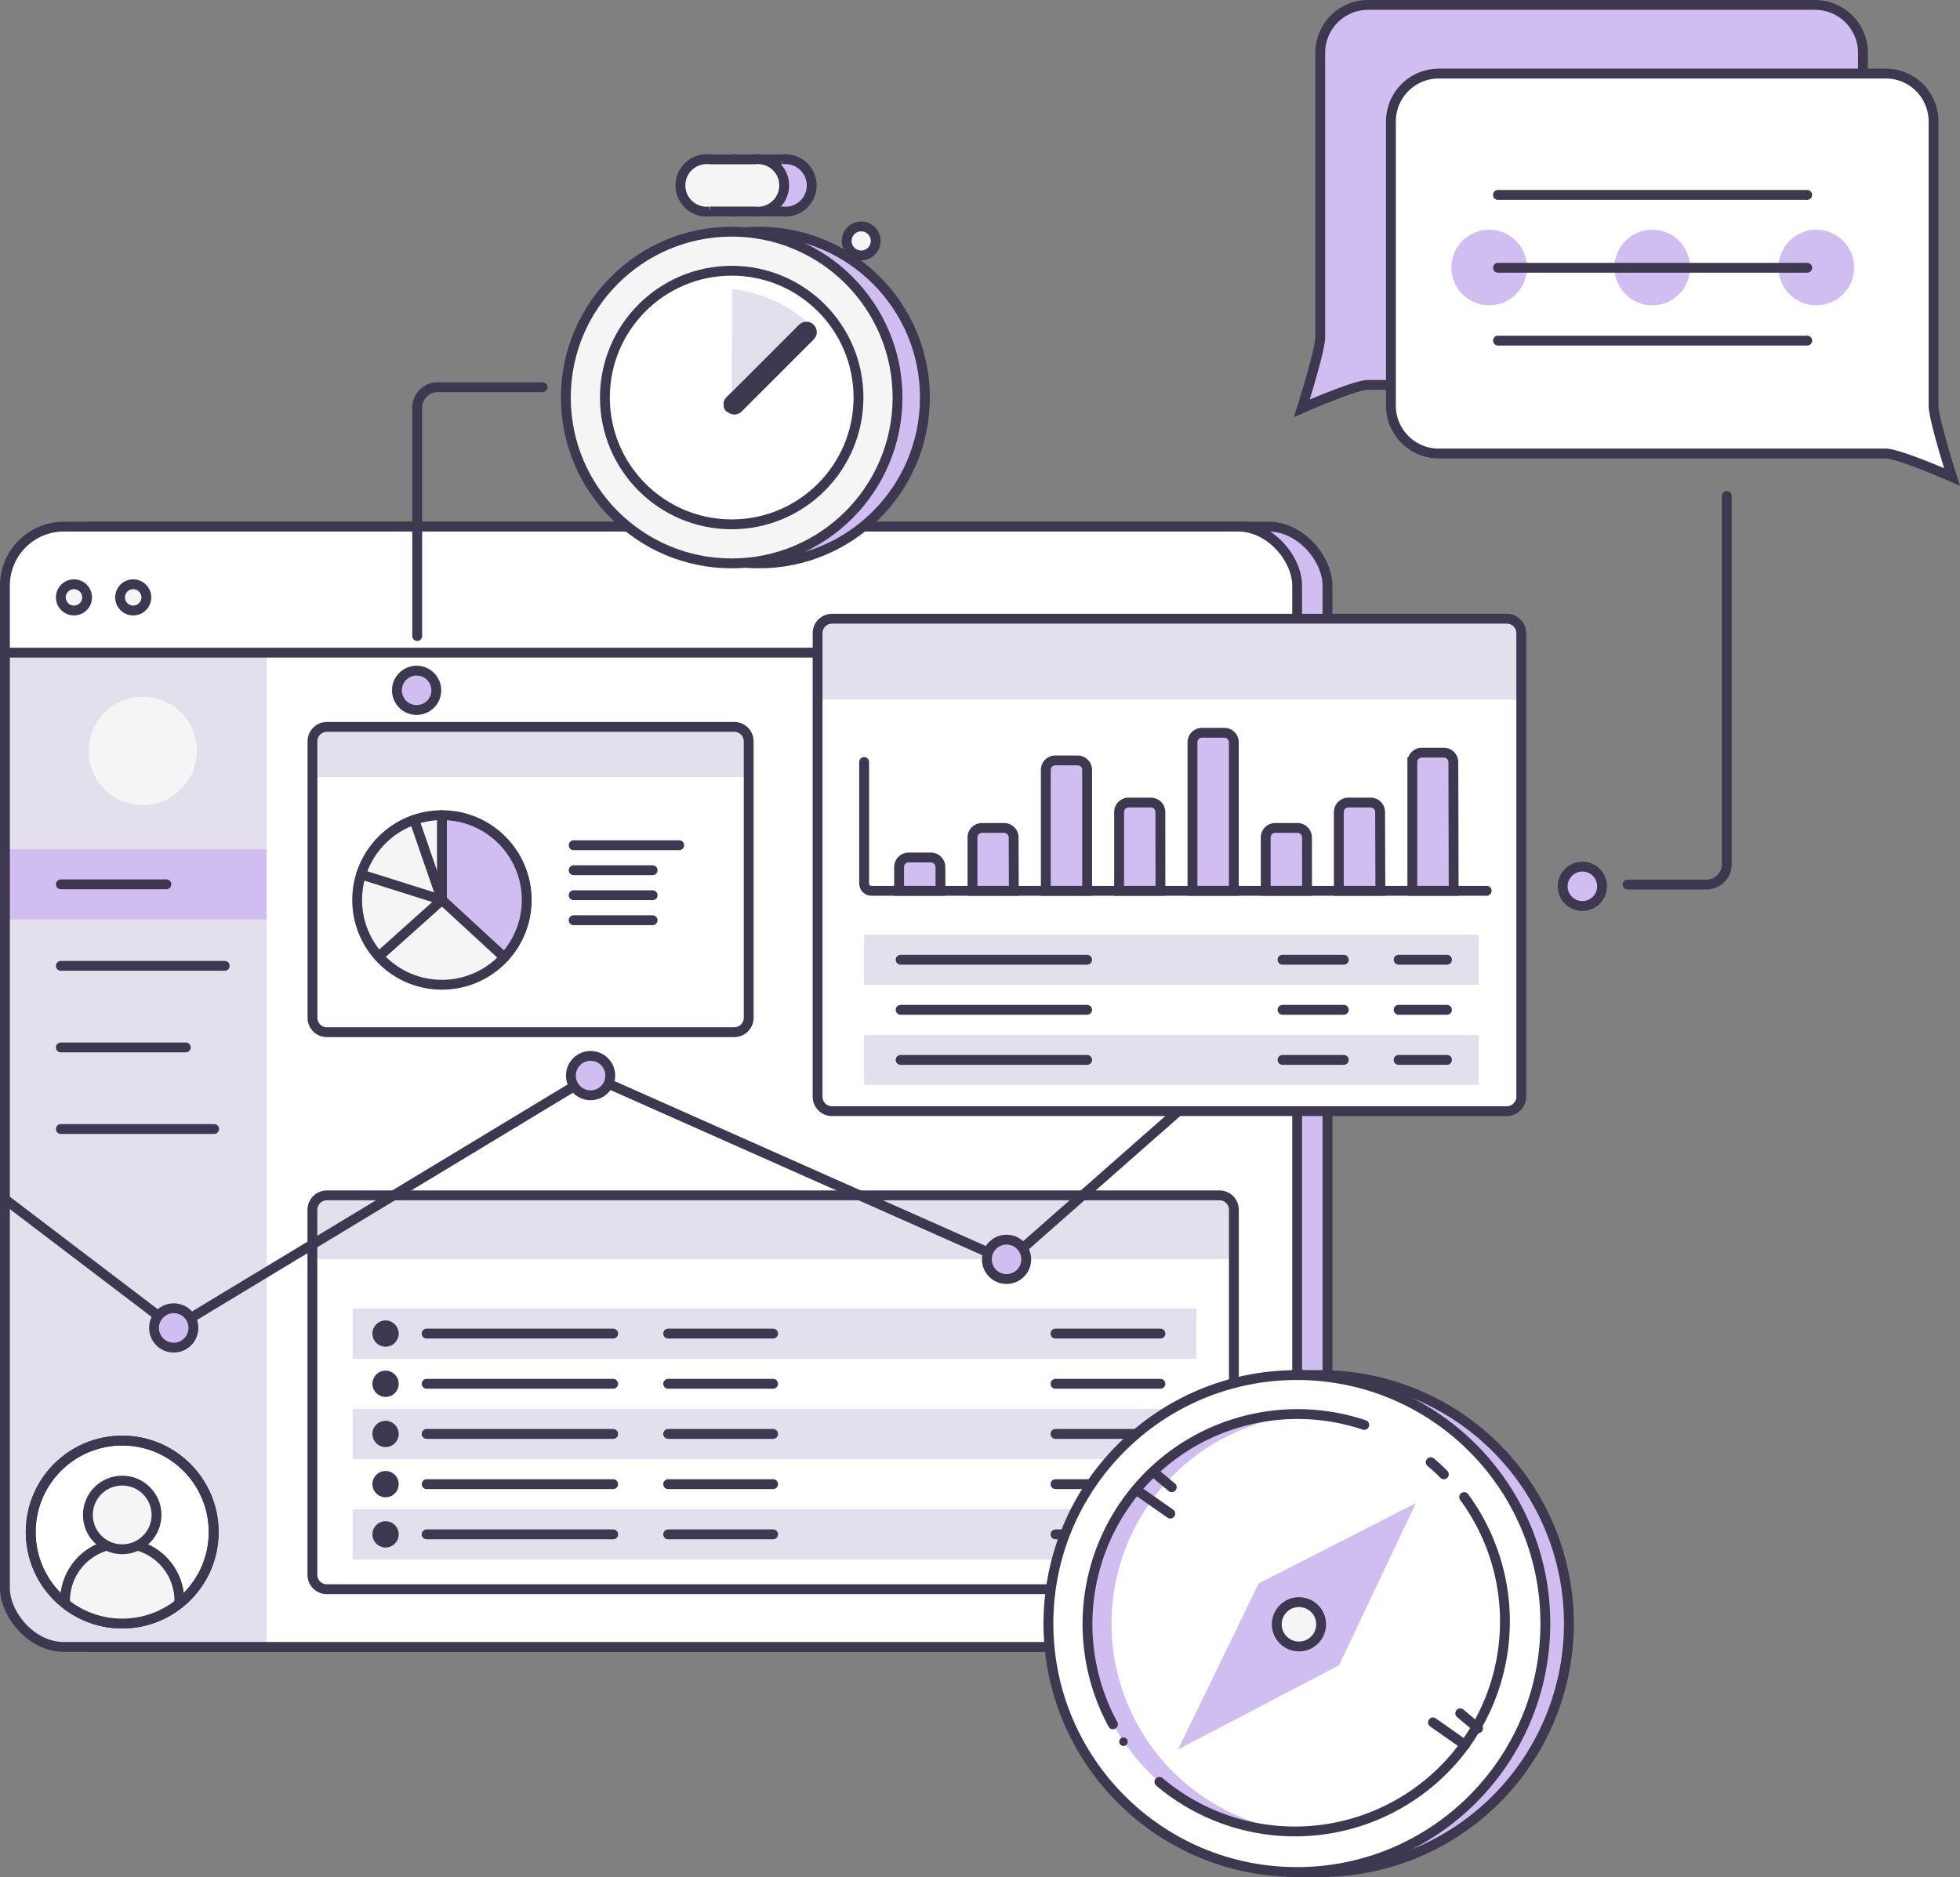 <?xml version="1.0" encoding="utf-8"?>
<svg xmlns="http://www.w3.org/2000/svg" width="298.65" height="285.99" viewBox="0 0 298.65 285.99">
  <rect x="0" y="0" width="298.65" height="285.99" fill="#808080" stroke="none"/>
  <defs>
    <style>.a{fill:#d1bef1}.b,.f{fill:none;stroke:#3e3750;stroke-miterlimit:10;stroke-width:1.5px}.b{stroke-linecap:round}.c{fill:#f5f5f5}.d{fill:#fff}.e{fill:#e3dfec}.g{fill:#3e3750}</style>
  </defs>
  <title>refine</title>
  <path class="a" d="M202.26 89.22V242a9 9 0 0 1-9 9H14.35a9 9 0 0 1-9-9V89.22a9 9 0 0 1 9-9h178.93a9 9 0 0 1 9 9"/>
  <rect class="b" x="5.37" y="80.24" width="196.9" height="170.69" rx="8.98" ry="8.98"/>
  <path class="c" d="M197.65 89.22V242a9 9 0 0 1-9 9H9.73a9 9 0 0 1-9-9V89.22a9 9 0 0 1 9-9h178.93a9 9 0 0 1 9 9"/>
  <path class="d" d="M197.36 88.93v152.74a9 9 0 0 1-9 9H9.45a9 9 0 0 1-9-9V88.93a9 9 0 0 1 9-9h178.93a9 9 0 0 1 9 9"/>
  <path class="e" d="M40.62 99.44v151.33H9.44a8.69 8.69 0 0 1-8.69-8.68V99.44z"/>
  <path class="a" d="M.75 129.39h39.87v10.69H.75z"/>
  <rect class="b" x=".75" y="80.24" width="196.9" height="170.69" rx="8.98" ry="8.98"/>
  <path class="b" d="M197.65 99.44H.75M197.65 99.44H.75"/>
  <path class="c" d="M11.27 93a2 2 0 1 0-2-2 2 2 0 0 0 2 2"/>
  <circle class="f" cx="11.27" cy="91.02" r="2"/>
  <path class="c" d="M20.3 93a2 2 0 1 0-2-2 2 2 0 0 0 2 2"/>
  <circle class="f" cx="20.3" cy="91.02" r="2"/>
  <path class="b" d="M9.27 134.74h16.08M9.27 147.16h24.97M9.27 159.59h19.04M9.27 172.02h23.36"/>
  <path class="c" d="M30 114.41a8.25 8.25 0 1 1-8.25-8.25 8.25 8.25 0 0 1 8.25 8.25"/>
  <path class="e" d="M48.05 182.13h139.94v9.72H48.05zM53.73 199.37h128.58v7.65H53.73z"/>
  <path class="b" d="M49.81 182.13h136a2.2 2.2 0 0 1 2.2 2.2v55.6a2.21 2.21 0 0 1-2.21 2.21h-136a2.2 2.2 0 0 1-2.2-2.2v-55.6a2.21 2.21 0 0 1 2.21-2.21zM65.01 203.19h28.42M101.81 203.19h15.99M160.83 203.19h15.99"/>
  <path class="g" d="M60.75 203.19a2 2 0 1 1-2-2 2 2 0 0 1 2 2"/>
  <path class="b" d="M65.01 210.84h28.42M101.81 210.84h15.99M160.83 210.84h15.99"/>
  <path class="g" d="M60.75 210.84a2 2 0 1 1-2-2 2 2 0 0 1 2 2"/>
  <path class="e" d="M53.73 214.66h128.58v7.65H53.73z"/>
  <path class="b" d="M65.01 218.48h28.42M101.81 218.48h15.99M160.83 218.48h15.99"/>
  <path class="g" d="M60.75 218.48a2 2 0 1 1-2-2 2 2 0 0 1 2 2"/>
  <path class="b" d="M65.01 226.13h28.42M101.81 226.13h15.99M160.83 226.13h15.99"/>
  <path class="g" d="M60.75 226.13a2 2 0 1 1-2-2 2 2 0 0 1 2 2"/>
  <path class="e" d="M53.73 229.95h128.58v7.65H53.73z"/>
  <path class="b" d="M65.01 233.78h28.42M101.81 233.78h15.99M160.83 233.78h15.99"/>
  <path class="g" d="M60.75 233.78a2 2 0 1 1-2-2 2 2 0 0 1 2 2"/>
  <path class="b" d="M.75 182.71l25.8 19.62 63.51-38.38 63.51 28.21 43.51-38.3"/>
  <path class="a" d="M29.47 202.33a3 3 0 1 1-3-3 3 3 0 0 1 3 3"/>
  <circle class="b" cx="26.47" cy="202.33" r="3"/>
  <path class="a" d="M93 163.88a3 3 0 1 1-3-3 3 3 0 0 1 3 3"/>
  <circle class="b" cx="89.99" cy="163.88" r="3"/>
  <path class="a" d="M156.37 191.88a3 3 0 1 1-3-3 3 3 0 0 1 3 3"/>
  <circle class="b" cx="153.37" cy="191.88" r="3"/>
  <path class="e" d="M48.05 111.13h65.52v7.26H48.05z"/>
  <path class="d" d="M231.8 96.47v70.61a2.2 2.2 0 0 1-2.21 2.21H126.78a2.21 2.21 0 0 1-2.21-2.21V96.47a2.21 2.21 0 0 1 2.21-2.2h102.81a2.2 2.2 0 0 1 2.21 2.2"/>
  <path class="e" d="M125.34 94.88h105.69v11.72H125.34z"/>
  <path class="a" d="M140.92 60.57a25.27 25.27 0 1 1-25.26-25.26 25.27 25.27 0 0 1 25.26 25.26"/>
  <circle class="b" cx="115.66" cy="60.57" r="25.27"/>
  <path class="a" d="M119.19 32.22h-6.83a4 4 0 1 1 0-7.94h6.83a4 4 0 1 1 0 7.94"/>
  <path class="b" d="M119.19 32.22h-6.83a4 4 0 1 1 0-7.94h6.83a4 4 0 1 1 0 7.94z"/>
  <path class="c" d="M136.75 60.57a25.27 25.27 0 1 1-25.27-25.26 25.27 25.27 0 0 1 25.27 25.26"/>
  <circle class="b" cx="111.49" cy="60.57" r="25.27"/>
  <path class="d" d="M130.81 60.57a19.32 19.32 0 1 1-19.32-19.32 19.32 19.32 0 0 1 19.32 19.32"/>
  <circle class="b" cx="111.49" cy="60.57" r="19.32"/>
  <path class="c" d="M115 32.22h-6.83a4 4 0 1 1 0-7.94H115a4 4 0 1 1 0 7.94"/>
  <path class="b" d="M115 32.22h-6.83a4 4 0 1 1 0-7.94H115a4 4 0 1 1 0 7.94z"/>
  <path class="c" d="M133.43 36.71a2.21 2.21 0 1 1-2.21-2.21 2.21 2.21 0 0 1 2.21 2.21"/>
  <circle class="b" cx="131.22" cy="36.71" r="2.21"/>
  <path class="g" d="M110.71 62.72a1.55 1.55 0 0 1 0-2.19l11-11a1.55 1.55 0 0 1 2.29 2.15l-11 11a1.55 1.55 0 0 1-2.19 0"/>
  <path class="e" d="M111.52 62c2.13.42 4.06-7.46 5.64-6.08l6.38-6.38a21 21 0 0 0-12-5.5 2.2 2.2 0 0 1 0 .27z"/>
  <path class="g" d="M110.71 62.72a1.55 1.55 0 0 1 0-2.19l11-11a1.55 1.55 0 0 1 2.29 2.15l-11 11a1.55 1.55 0 0 1-2.19 0"/>
  <path class="b" d="M87.41 128.78h16.08M87.41 132.59h12.03M87.41 136.4h12.03M87.41 140.21h12.03M49.81 110.75h62.06a2.21 2.21 0 0 1 2.21 2.21v42.1a2.21 2.21 0 0 1-2.21 2.21H49.81a2.2 2.2 0 0 1-2.2-2.2V113a2.21 2.21 0 0 1 2.2-2.25zM126.78 94.27h102.81a2.21 2.21 0 0 1 2.21 2.21v70.61a2.21 2.21 0 0 1-2.21 2.21H126.78a2.2 2.2 0 0 1-2.2-2.2V96.47a2.21 2.21 0 0 1 2.2-2.2z"/>
  <path class="a" d="M75.27 131.78a3 3 0 1 1-3-3 3 3 0 0 1 3 3"/>
  <circle class="b" cx="72.27" cy="131.78" r="3"/>
  <path class="c" d="M80.26 137.12a12.92 12.92 0 1 1-12.92-12.92 12.92 12.92 0 0 1 12.92 12.92"/>
  <path class="a" d="M67.34 124.2s8.43.21 11.8 7.65-2.29 14-2.29 14L67.3 137z"/>
  <circle class="b" cx="67.34" cy="137.12" r="12.92"/>
  <path class="a" d="M67.34 137.12V124.2"/>
  <path class="b" d="M67.34 137.12V124.2"/>
  <path class="a" d="M67.34 137.12l9.5 8.75"/>
  <path class="b" d="M67.34 137.12l9.5 8.75"/>
  <path class="a" d="M67.34 137.12l-12.33-3.89"/>
  <path class="b" d="M67.34 137.12l-12.33-3.89"/>
  <path class="a" d="M67.34 137.12l-9.6 8.6"/>
  <path class="b" d="M67.34 137.12l-9.6 8.6"/>
  <path class="a" d="M67.34 137.12l-4.22-12.22"/>
  <path class="b" d="M67.34 137.12l-4.22-12.22"/>
  <path class="a" d="M143.31 135.73H137v-3.63a1.45 1.45 0 0 1 1.45-1.45h3.39a1.45 1.45 0 0 1 1.45 1.45z"/>
  <path class="b" d="M143.31 135.73H137v-3.63a1.45 1.45 0 0 1 1.45-1.45h3.39a1.45 1.45 0 0 1 1.45 1.45z"/>
  <path class="a" d="M154.48 135.73h-6.3v-8.13a1.45 1.45 0 0 1 1.45-1.45H153a1.45 1.45 0 0 1 1.45 1.45z"/>
  <path class="b" d="M154.48 135.73h-6.3v-8.13a1.45 1.45 0 0 1 1.45-1.45H153a1.45 1.45 0 0 1 1.45 1.45z"/>
  <path class="a" d="M199.16 135.73h-6.3v-8.13a1.45 1.45 0 0 1 1.45-1.45h3.39a1.45 1.45 0 0 1 1.45 1.45z"/>
  <path class="b" d="M199.16 135.73h-6.3v-8.13a1.45 1.45 0 0 1 1.45-1.45h3.39a1.45 1.45 0 0 1 1.45 1.45z"/>
  <path class="a" d="M165.65 135.73h-6.3v-18.42a1.45 1.45 0 0 1 1.45-1.45h3.39a1.45 1.45 0 0 1 1.46 1.45z"/>
  <path class="b" d="M165.65 135.73h-6.3v-18.42a1.45 1.45 0 0 1 1.45-1.45h3.39a1.45 1.45 0 0 1 1.46 1.45z"/>
  <path class="a" d="M176.82 135.73h-6.3v-12a1.45 1.45 0 0 1 1.45-1.45h3.39a1.45 1.45 0 0 1 1.45 1.45z"/>
  <path class="b" d="M176.82 135.73h-6.3v-12a1.45 1.45 0 0 1 1.45-1.45h3.39a1.45 1.45 0 0 1 1.45 1.45z"/>
  <path class="a" d="M210.33 135.73H204v-12a1.45 1.45 0 0 1 1.45-1.45h3.39a1.45 1.45 0 0 1 1.45 1.45z"/>
  <path class="b" d="M210.33 135.73H204v-12a1.45 1.45 0 0 1 1.45-1.45h3.39a1.45 1.45 0 0 1 1.45 1.45z"/>
  <path class="a" d="M188 135.73h-6.3V113.1a1.45 1.45 0 0 1 1.45-1.45h3.39a1.45 1.45 0 0 1 1.46 1.45z"/>
  <path class="b" d="M188 135.73h-6.3V113.1a1.45 1.45 0 0 1 1.45-1.45h3.39a1.45 1.45 0 0 1 1.46 1.45z"/>
  <path class="a" d="M221.5 135.73h-6.3v-19.6a1.45 1.45 0 0 1 1.45-1.45H220a1.45 1.45 0 0 1 1.45 1.45z"/>
  <path class="b" d="M221.5 135.73h-6.3v-19.6a1.45 1.45 0 0 1 1.45-1.45H220a1.45 1.45 0 0 1 1.45 1.45z"/>
  <path class="b" d="M226.53 135.73H132.8a1.13 1.13 0 0 1-1.13-1.13v-18.5"/>
  <path class="e" d="M131.67 142.41h93.63v7.63h-93.63z"/>
  <path class="b" d="M137.23 146.23h28.42M195.42 146.23h9.34M213.11 146.23h7.37M137.23 153.86h28.42M195.42 153.86h9.34M213.11 153.86h7.37"/>
  <path class="e" d="M131.67 157.67h93.63v7.63h-93.63z"/>
  <path class="b" d="M137.23 161.49h28.42M195.42 161.49h9.34M213.11 161.49h7.37"/>
  <path class="d" d="M32.56 233.43a13.94 13.94 0 1 1-13.94-13.93 13.94 13.94 0 0 1 13.94 13.94"/>
  <circle class="b" cx="18.62" cy="233.43" r="13.94"/>
  <path class="c" d="M27.15 243.79a8.71 8.71 0 0 0-17.42 0l1.87 1.68 3.4 1.28 4.16.61 2.37-.3a13.48 13.48 0 0 0 1.87-.54l2.22-.89 1.72-.94z"/>
  <path class="a" d="M276.57 58.64h-68.1c-2 0-10.11 3.57-10.11 3.57s2.81-8.81 2.81-10.86V8a7.29 7.29 0 0 1 7.29-7.25h68.1a7.29 7.29 0 0 1 7.3 7.25v43.35a7.29 7.29 0 0 1-7.29 7.29"/>
  <path class="b" d="M276.57 58.64h-68.1c-2 0-10.11 3.57-10.11 3.57s2.81-8.81 2.81-10.86V8a7.29 7.29 0 0 1 7.29-7.25h68.1a7.29 7.29 0 0 1 7.3 7.25v43.35a7.29 7.29 0 0 1-7.29 7.29z"/>
  <path class="a" d="M274.64 30.33a5.76 5.76 0 1 1-5.76-5.76 5.76 5.76 0 0 1 5.76 5.76"/>
  <path class="g" d="M270.79 31.48h-53.64a1 1 0 0 1-1-1v-.29a1 1 0 0 1 1-1h53.65a1 1 0 0 1 1 1v.29a1 1 0 0 1-1 1M270.79 42.58h-53.64a1 1 0 0 1-1-1v-.29a1 1 0 0 1 1-1h53.65a1 1 0 0 1 1 1v.29a1 1 0 0 1-1 1"/>
  <path class="d" d="M219.22 69.1h68.1c2 0 10.11 3.57 10.11 3.57s-2.81-8.81-2.81-10.86V18.5a7.29 7.29 0 0 0-7.29-7.29h-68.1a7.29 7.29 0 0 0-7.29 7.29v43.31a7.29 7.29 0 0 0 7.29 7.29"/>
  <path class="b" d="M219.22 69.1h68.1c2 0 10.11 3.57 10.11 3.57s-2.81-8.81-2.81-10.86V18.5a7.29 7.29 0 0 0-7.29-7.29h-68.1a7.29 7.29 0 0 0-7.29 7.29v43.31a7.29 7.29 0 0 0 7.28 7.29z"/>
  <path class="a" d="M221.15 40.8a5.76 5.76 0 1 0 5.76-5.8 5.76 5.76 0 0 0-5.76 5.76M246 40.8a5.76 5.76 0 1 0 5.81-5.8 5.76 5.76 0 0 0-5.81 5.8M271 40.8a5.76 5.76 0 1 0 5.72-5.8 5.76 5.76 0 0 0-5.72 5.8"/>
  <path class="g" d="M228.25 30.45h47.12a.75.75 0 0 0 0-1.5h-47.12a.75.75 0 0 0 0 1.5M228.25 41.55h47.12a.75.75 0 0 0 0-1.5h-47.12a.75.75 0 0 0 0 1.5M228.25 52.65h47.12a.75.75 0 0 0 0-1.5h-47.12a.75.75 0 0 0 0 1.5"/>
  <path class="a" d="M244.11 135a3 3 0 1 1-3-3 3 3 0 0 1 3 3"/>
  <circle class="b" cx="241.11" cy="135.04" r="3"/>
  <path class="a" d="M66.48 105.18a3 3 0 1 1-3-3 3 3 0 0 1 3 3"/>
  <circle class="b" cx="63.48" cy="105.18" r="3"/>
  <path class="b" d="M248 134.78h12a3.11 3.11 0 0 0 3.11-3.1v-56.1M82.67 59h-16a3.1 3.1 0 0 0-3.1 3.1v34.81"/>
  <path class="a" d="M201.19 209.51h-3.58v75.73h3.58a37.86 37.86 0 1 0 0-75.73"/>
  <path class="b" d="M201.19 209.51h-3.58v75.73h3.58a37.86 37.86 0 1 0 0-75.73z"/>
  <path class="c" d="M197.61 209.51a37.86 37.86 0 1 0 37.86 37.86 37.86 37.86 0 0 0-37.86-37.86m0 69.81a31.95 31.95 0 1 1 31.95-31.95 31.95 31.95 0 0 1-31.95 31.95"/>
  <path class="d" d="M197.61 209.51a37.86 37.86 0 1 0 37.86 37.86 37.86 37.86 0 0 0-37.86-37.86"/>
  <circle class="b" cx="197.61" cy="247.37" r="37.86"/>
  <path class="a" d="M169.36 247.37a32 32 0 0 1 30.1-31.89c-.61 0-1.23-.06-1.85-.06a31.95 31.95 0 0 0 0 63.9c.62 0 1.24 0 1.85-.06a32 32 0 0 1-30.1-31.89"/>
  <path class="a" d="M204.03 253.73l-24.54 12.83 12.3-25.31 23.95-12.23-11.71 24.71z"/>
  <path class="c" d="M200.31 249.87a3.38 3.38 0 1 1 0-4.78 3.38 3.38 0 0 1 0 4.78"/>
  <circle class="b" cx="197.92" cy="247.48" r="3.38" transform="rotate(-45 197.928 247.476)"/>
  <path class="b" d="M169.58 262.72a32 32 0 0 1 38.29-45.61M223.1 228.1a32 32 0 0 1-46.44 43.39M218 222.79q1.06.88 2 1.84M175.82 224.32l2.72 2.28M173.42 227.19l4.9 3.43M222.5 261.05l2.72 2.28M218.34 262.43l4.9 3.44"/>
  <path class="g" d="M171.84 265.37a.65.65 0 1 1-.65-.65.65.65 0 0 1 .65.65"/>
  <path class="b" d="M27.33 243.89a8.71 8.71 0 0 0-17.42 0"/>
  <path class="c" d="M23.85 230.82a5.23 5.23 0 1 1-5.23-5.23 5.23 5.23 0 0 1 5.23 5.23"/>
  <circle class="b" cx="18.62" cy="230.82" r="5.23"/>
  <circle class="b" cx="18.62" cy="233.43" r="13.94"/>
</svg>